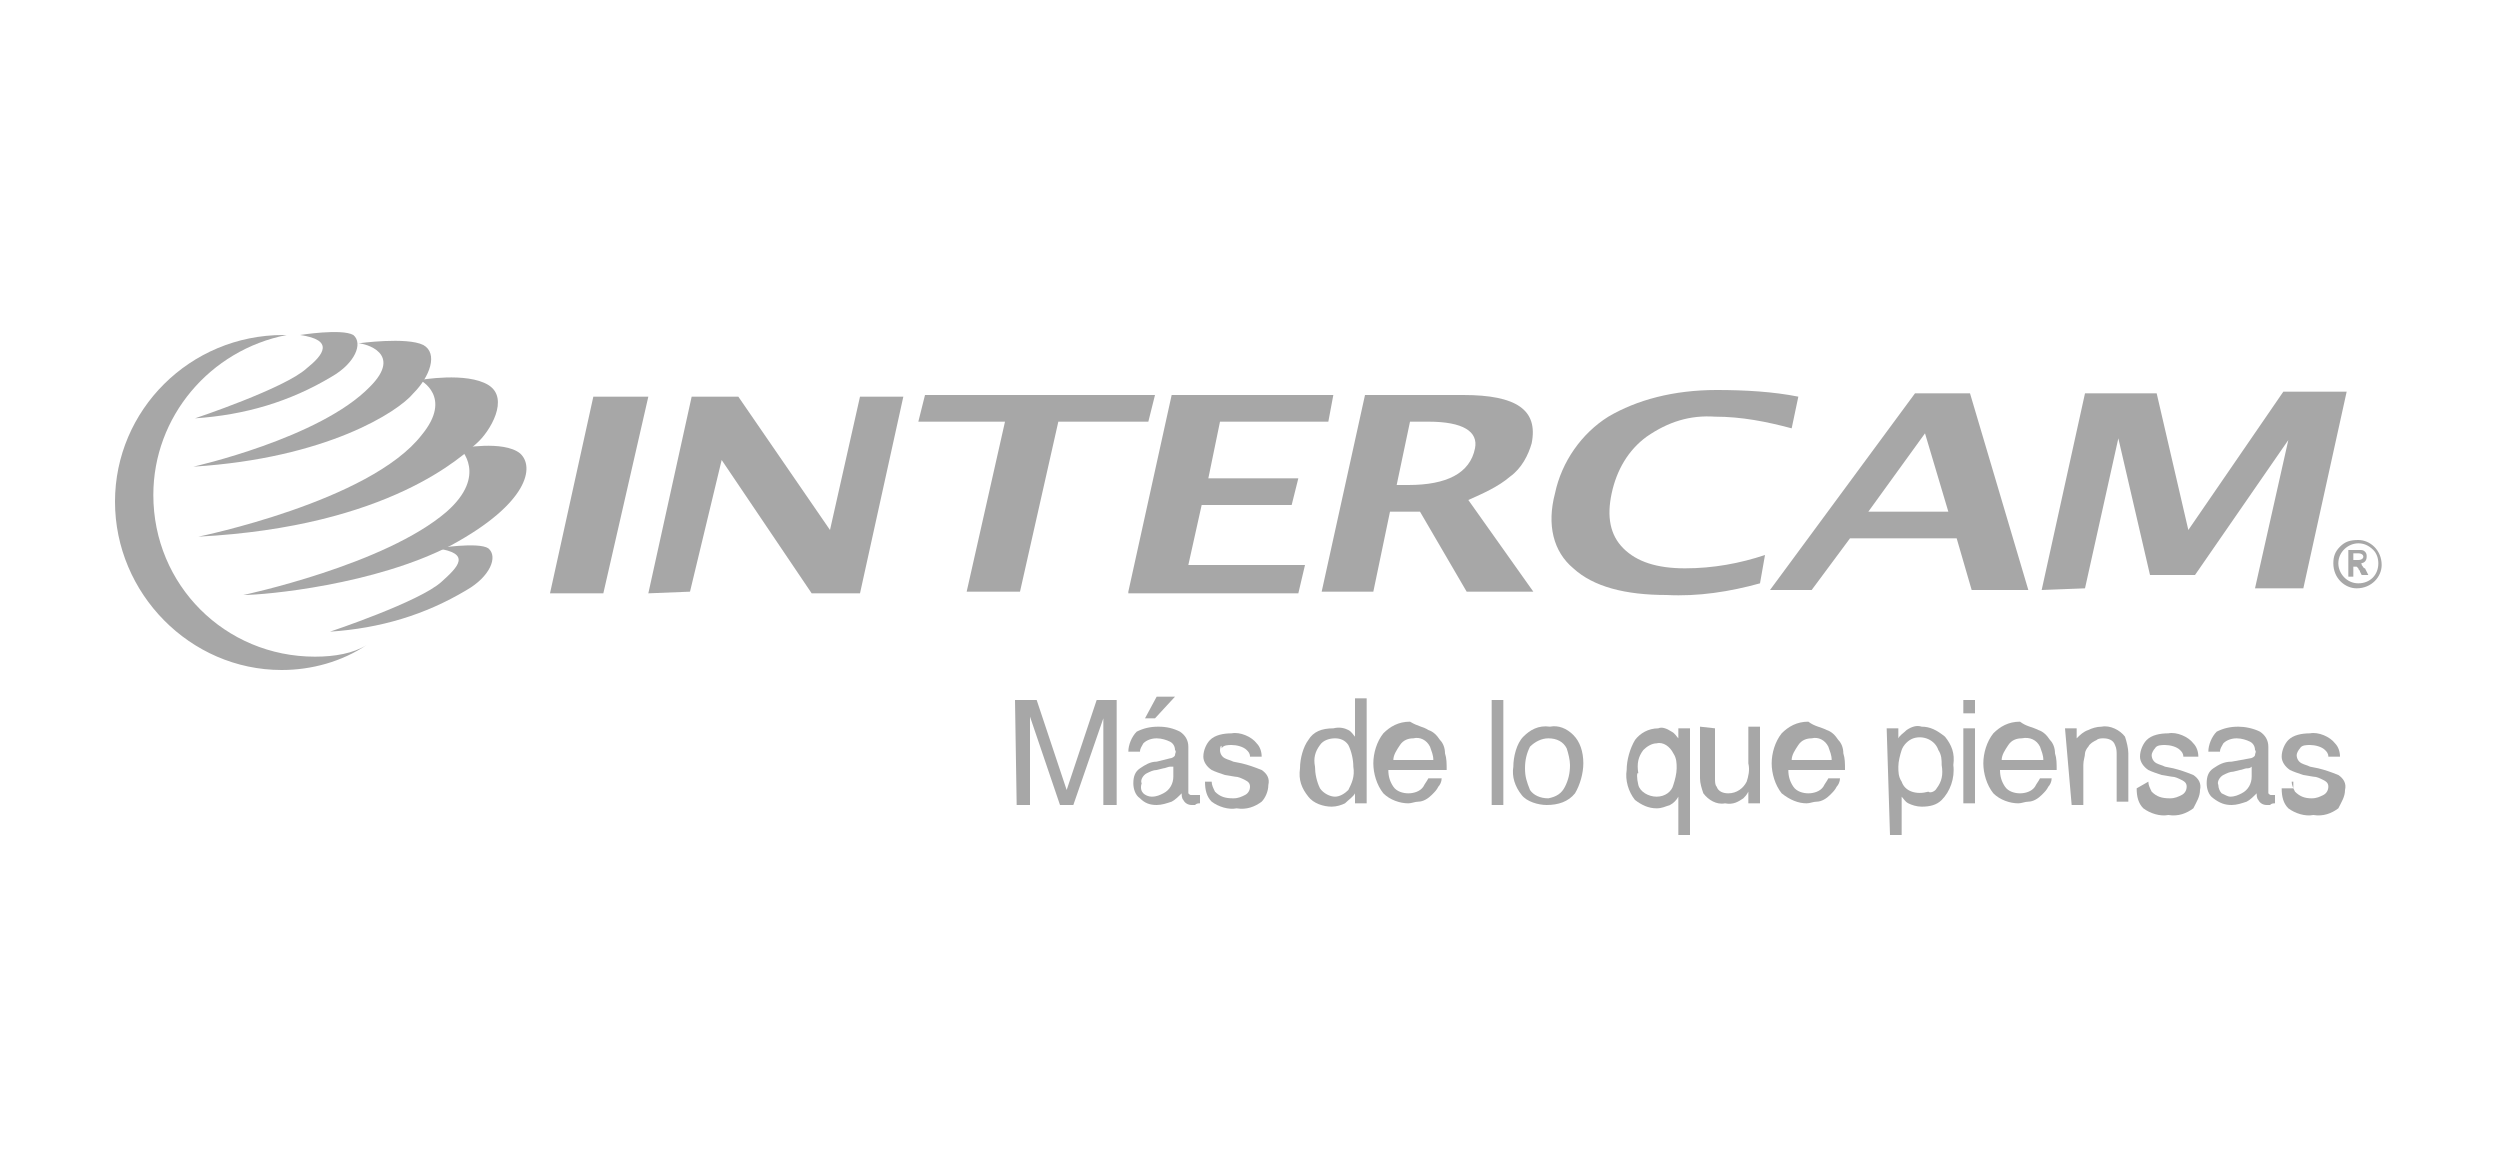 <?xml version="1.0" encoding="utf-8"?>
<!-- Generator: Adobe Illustrator 19.2.1, SVG Export Plug-In . SVG Version: 6.00 Build 0)  -->
<svg version="1.1" id="Capa_4" xmlns="http://www.w3.org/2000/svg" xmlns:xlink="http://www.w3.org/1999/xlink" x="0px" y="0px"
	 viewBox="0 0 150 70" style="enable-background:new 0 0 150 70;" xml:space="preserve">
<style type="text/css">
	.st0{fill:#A7A7A7;}
</style>
<title>intercam</title>
<g>
	<path class="st0" d="M60.9,42h1.3l1.8,5.4l1.8-5.4H67v6.3h-0.8v-3.7c0-0.1,0-0.3,0-0.6c0-0.3,0-0.6,0-0.9l-1.8,5.2h-0.8L61.8,43
		v0.2c0,0.1,0,0.4,0,0.7s0,0.5,0,0.7v3.7H61L60.9,42L60.9,42z"/>
	<path class="st0" d="M70.2,45.5c0.1,0,0.3-0.1,0.3-0.2c0-0.1,0.1-0.2,0-0.3c0-0.2-0.1-0.4-0.3-0.5c-0.2-0.1-0.5-0.2-0.8-0.2
		s-0.6,0.1-0.8,0.3c-0.1,0.2-0.2,0.3-0.2,0.5h-0.7c0-0.4,0.2-0.9,0.5-1.2c0.4-0.2,0.8-0.3,1.3-0.3s0.9,0.1,1.3,0.3
		c0.3,0.2,0.5,0.5,0.5,0.9v2.6c0,0.1,0,0.1,0,0.2c0.1,0.1,0.1,0.1,0.2,0.1h0.1h0.4v0.5c-0.1,0-0.2,0-0.3,0.1h-0.2
		c-0.2,0-0.4-0.1-0.5-0.3c-0.1-0.1-0.1-0.3-0.1-0.4c-0.2,0.2-0.4,0.4-0.6,0.5c-0.3,0.1-0.6,0.2-0.9,0.2c-0.4,0-0.7-0.1-1-0.4
		c-0.3-0.2-0.4-0.6-0.4-0.9c0-0.4,0.1-0.7,0.4-0.9c0.3-0.2,0.6-0.4,1-0.4L70.2,45.5z M68.6,47.6c0.1,0.1,0.3,0.2,0.5,0.2
		c0.3,0,0.5-0.1,0.7-0.2c0.4-0.2,0.6-0.6,0.6-1v-0.6C70.4,46,70.3,46,70.2,46s-0.3,0.1-0.4,0.1l-0.4,0.1c-0.2,0-0.4,0.1-0.6,0.2
		c-0.2,0.1-0.4,0.4-0.3,0.6C68.4,47.3,68.5,47.5,68.6,47.6z M70.5,41.8l-1.2,1.3h-0.6l0.7-1.3C69.5,41.8,70.5,41.8,70.5,41.8z"/>
	<path class="st0" d="M72.7,46.9c0,0.2,0.1,0.4,0.2,0.6c0.3,0.3,0.6,0.4,1.1,0.4c0.3,0,0.5-0.1,0.7-0.2c0.2-0.1,0.3-0.3,0.3-0.5
		s-0.1-0.3-0.3-0.4c-0.2-0.1-0.4-0.2-0.6-0.2l-0.6-0.1c-0.3-0.1-0.6-0.2-0.8-0.3c-0.3-0.2-0.5-0.5-0.5-0.8c0-0.4,0.2-0.8,0.4-1
		c0.3-0.3,0.8-0.4,1.3-0.4c0.5-0.1,1.2,0.2,1.5,0.6c0.2,0.2,0.3,0.5,0.3,0.8h-0.7c0-0.2-0.1-0.3-0.2-0.4c-0.2-0.2-0.6-0.3-0.9-0.3
		c-0.2,0-0.5,0-0.6,0.2c0-0.3-0.1-0.1-0.1,0.1c0,0.2,0.1,0.4,0.3,0.5c0.2,0.1,0.3,0.1,0.5,0.2l0.5,0.1c0.4,0.1,0.7,0.2,1.2,0.4
		c0.3,0.2,0.5,0.5,0.4,0.9c0,0.4-0.2,0.8-0.4,1c-0.4,0.3-0.9,0.5-1.5,0.4c-0.5,0.1-1.1-0.1-1.5-0.4c-0.3-0.3-0.4-0.7-0.4-1.2
		L72.7,46.9L72.7,46.9z"/>
	<path class="st0" d="M80.9,43.8c0.2,0.1,0.3,0.3,0.4,0.4v-2.3H82v6.3h-0.7v-0.6c-0.1,0.2-0.4,0.4-0.6,0.6c-0.2,0.1-0.5,0.2-0.8,0.2
		c-0.5,0-1.1-0.2-1.4-0.6c-0.4-0.5-0.6-1-0.5-1.7c0-0.6,0.2-1.3,0.5-1.7c0.3-0.5,0.8-0.7,1.5-0.7C80.4,43.6,80.7,43.7,80.9,43.8z
		 M79.2,47.3c0.2,0.3,0.6,0.5,0.9,0.5s0.6-0.2,0.8-0.4c0.2-0.4,0.4-0.8,0.3-1.4c0-0.4-0.1-0.9-0.3-1.3c-0.2-0.3-0.5-0.4-0.8-0.4
		s-0.7,0.1-0.9,0.4c-0.3,0.4-0.4,0.8-0.3,1.3C78.9,46.4,79,46.9,79.2,47.3L79.2,47.3z"/>
	<path class="st0" d="M85.7,43.8c0.3,0.1,0.5,0.3,0.7,0.6c0.2,0.2,0.3,0.5,0.3,0.8c0.1,0.3,0.1,0.6,0.1,1h-3.5c0,0.4,0.1,0.7,0.3,1
		c0.2,0.3,0.6,0.4,0.9,0.4c0.3,0,0.7-0.1,0.9-0.4c0.1-0.2,0.2-0.3,0.3-0.5h0.8c0,0.2-0.1,0.4-0.2,0.5c-0.1,0.2-0.2,0.3-0.4,0.5
		c-0.2,0.2-0.5,0.4-0.8,0.4c-0.2,0-0.4,0.1-0.6,0.1c-0.5,0-1.1-0.2-1.5-0.6c-0.4-0.5-0.6-1.2-0.6-1.8c0-0.6,0.2-1.3,0.6-1.8
		c0.4-0.4,0.9-0.7,1.6-0.7C85.1,43.6,85.4,43.6,85.7,43.8z M86,45.6c0-0.3-0.1-0.5-0.2-0.8c-0.2-0.4-0.6-0.6-1-0.5
		c-0.3,0-0.6,0.1-0.8,0.4c-0.2,0.3-0.4,0.6-0.4,0.9L86,45.6L86,45.6z"/>
	<path class="st0" d="M89.5,42h0.7v6.3h-0.7V42z"/>
	<path class="st0" d="M94.4,44.1c0.4,0.4,0.6,1,0.6,1.7c0,0.6-0.2,1.3-0.5,1.8c-0.4,0.5-1,0.7-1.7,0.7c-0.5,0-1.2-0.2-1.5-0.6
		c-0.4-0.5-0.6-1.1-0.5-1.7c0-0.6,0.2-1.4,0.6-1.8c0.4-0.4,0.9-0.7,1.6-0.6C93.5,43.5,94,43.7,94.4,44.1z M93.9,47.2
		c0.2-0.4,0.3-0.8,0.3-1.3c0-0.3-0.1-0.7-0.2-1c-0.2-0.4-0.6-0.6-1.1-0.6c-0.4,0-0.8,0.2-1.1,0.5c-0.2,0.4-0.3,0.8-0.3,1.3
		s0.1,0.8,0.3,1.3c0.2,0.3,0.6,0.5,1.1,0.5C93.4,47.8,93.7,47.6,93.9,47.2L93.9,47.2z"/>
	<path class="st0" d="M100.3,43.9c0.2,0.1,0.3,0.3,0.4,0.4v-0.6h0.7v6.4h-0.7v-2.3c-0.1,0.2-0.3,0.4-0.5,0.5
		c-0.3,0.1-0.5,0.2-0.8,0.2c-0.5,0-0.9-0.2-1.3-0.5c-0.4-0.5-0.6-1.2-0.5-1.8c0-0.6,0.2-1.3,0.5-1.8c0.3-0.4,0.8-0.7,1.4-0.7
		C99.7,43.6,100,43.7,100.3,43.9z M98.3,47.1c0.1,0.4,0.6,0.7,1.1,0.7c0.5,0,0.9-0.3,1-0.7c0.1-0.3,0.2-0.7,0.2-1s0-0.6-0.2-0.9
		c-0.2-0.4-0.6-0.7-1-0.6c-0.3,0-0.6,0.2-0.8,0.4c-0.3,0.4-0.4,0.8-0.3,1.4C98.2,46.3,98.2,46.7,98.3,47.1L98.3,47.1z"/>
	<path class="st0" d="M102.9,43.7v3c0,0.2,0,0.4,0.1,0.5c0.1,0.3,0.4,0.4,0.7,0.4c0.5,0,0.9-0.3,1.1-0.7c0.1-0.3,0.2-0.7,0.1-1.1
		v-2.2h0.7v4.6h-0.7v-0.7c-0.1,0.2-0.2,0.3-0.3,0.4c-0.3,0.2-0.6,0.4-1.1,0.3c-0.5,0.1-1-0.2-1.3-0.6c-0.1-0.3-0.2-0.6-0.2-0.9v-3.1
		L102.9,43.7L102.9,43.7z"/>
	<path class="st0" d="M109.6,43.8c0.3,0.1,0.5,0.3,0.7,0.6c0.2,0.2,0.3,0.5,0.3,0.8c0.1,0.3,0.1,0.6,0.1,1h-3.4c0,0.4,0.1,0.7,0.3,1
		c0.2,0.3,0.6,0.4,0.9,0.4c0.3,0,0.7-0.1,0.9-0.4c0.1-0.2,0.2-0.3,0.3-0.5h0.7c0,0.2-0.1,0.4-0.2,0.5c-0.1,0.2-0.2,0.3-0.4,0.5
		c-0.2,0.2-0.5,0.4-0.8,0.4c-0.2,0-0.4,0.1-0.6,0.1c-0.5,0-1-0.2-1.5-0.6c-0.4-0.5-0.6-1.2-0.6-1.8c0-0.6,0.2-1.3,0.6-1.8
		c0.4-0.4,0.9-0.7,1.6-0.7C108.9,43.6,109.2,43.6,109.6,43.8z M109.9,45.6c0-0.3-0.1-0.5-0.2-0.8c-0.2-0.4-0.6-0.6-1-0.5
		c-0.3,0-0.6,0.1-0.8,0.4c-0.2,0.3-0.4,0.6-0.4,0.9L109.9,45.6L109.9,45.6z"/>
	<path class="st0" d="M113.2,43.7h0.7v0.6c0.1-0.2,0.3-0.3,0.5-0.5c0.3-0.2,0.6-0.3,0.9-0.2c0.5,0,0.9,0.2,1.4,0.6
		c0.4,0.5,0.6,1,0.5,1.7c0.1,0.8-0.2,1.6-0.7,2.1c-0.3,0.3-0.7,0.4-1.2,0.4c-0.3,0-0.6-0.1-0.8-0.2c-0.2-0.1-0.3-0.3-0.4-0.4v2.3
		h-0.7L113.2,43.7L113.2,43.7z M116.2,47.3c0.3-0.4,0.4-0.8,0.3-1.4c0-0.3,0-0.6-0.2-0.9c-0.2-0.6-0.9-0.9-1.5-0.7
		c-0.3,0.1-0.6,0.4-0.7,0.7c-0.1,0.3-0.2,0.7-0.2,1s0,0.6,0.2,0.9c0.2,0.6,0.9,0.8,1.6,0.6C115.8,47.6,116.1,47.5,116.2,47.3z"/>
	<path class="st0" d="M117.8,42h0.7v0.8h-0.7V42L117.8,42z M117.8,43.7h0.7v4.5h-0.7V43.7L117.8,43.7z"/>
	<path class="st0" d="M122.3,43.8c0.3,0.1,0.5,0.3,0.7,0.6c0.2,0.2,0.3,0.5,0.3,0.8c0.1,0.3,0.1,0.6,0.1,1h-3.4c0,0.4,0.1,0.7,0.3,1
		c0.2,0.3,0.6,0.4,0.9,0.4s0.7-0.1,0.9-0.4c0.1-0.2,0.2-0.3,0.3-0.5h0.7c0,0.2-0.1,0.4-0.2,0.5c-0.1,0.2-0.2,0.3-0.4,0.5
		c-0.2,0.2-0.5,0.4-0.8,0.4c-0.2,0-0.4,0.1-0.6,0.1c-0.5,0-1.1-0.2-1.5-0.6c-0.4-0.5-0.6-1.2-0.6-1.8c0-0.6,0.2-1.3,0.6-1.8
		c0.4-0.4,0.9-0.7,1.6-0.7C121.6,43.6,121.9,43.6,122.3,43.8z M122.6,45.6c0-0.3-0.1-0.5-0.2-0.8c-0.2-0.4-0.6-0.6-1.1-0.5
		c-0.3,0-0.6,0.1-0.8,0.4c-0.2,0.3-0.4,0.6-0.4,0.9L122.6,45.6L122.6,45.6z"/>
	<path class="st0" d="M123.9,43.7h0.7v0.6c0.2-0.2,0.4-0.4,0.7-0.5c0.2-0.1,0.5-0.2,0.8-0.2c0.5-0.1,1.1,0.2,1.4,0.6
		c0.1,0.3,0.2,0.7,0.2,1v2.9h-0.7v-2.8c0-0.2,0-0.4-0.1-0.6c-0.1-0.3-0.4-0.4-0.7-0.4c-0.1,0-0.3,0-0.4,0.1
		c-0.2,0.1-0.4,0.2-0.5,0.4c-0.1,0.1-0.2,0.3-0.2,0.4c0,0.2-0.1,0.4-0.1,0.7v2.4h-0.7L123.9,43.7L123.9,43.7z"/>
	<path class="st0" d="M128.9,46.9c0,0.2,0.1,0.4,0.2,0.6c0.3,0.3,0.6,0.4,1.1,0.4c0.3,0,0.5-0.1,0.7-0.2c0.2-0.1,0.3-0.3,0.3-0.5
		s-0.1-0.3-0.3-0.4c-0.2-0.1-0.4-0.2-0.6-0.2l-0.6-0.1c-0.3-0.1-0.6-0.2-0.8-0.3c-0.3-0.2-0.5-0.5-0.5-0.8c0-0.4,0.2-0.8,0.4-1
		c0.3-0.3,0.8-0.4,1.3-0.4c0.5-0.1,1.2,0.2,1.5,0.6c0.2,0.2,0.3,0.5,0.3,0.8H131c0-0.2-0.1-0.3-0.2-0.4c-0.2-0.2-0.6-0.3-0.9-0.3
		c-0.2,0-0.5,0-0.6,0.2c-0.1,0.1-0.2,0.3-0.2,0.4c0,0.2,0.1,0.4,0.3,0.5s0.3,0.1,0.5,0.2l0.5,0.1c0.4,0.1,0.7,0.2,1.2,0.4
		c0.3,0.2,0.5,0.5,0.4,0.9c0,0.4-0.2,0.7-0.4,1.1c-0.4,0.3-0.9,0.5-1.5,0.4c-0.5,0.1-1.1-0.1-1.5-0.4c-0.3-0.3-0.4-0.7-0.4-1.2
		L128.9,46.9L128.9,46.9z"/>
	<path class="st0" d="M135,45.5c0.1,0,0.3-0.1,0.3-0.2c0-0.1,0.1-0.2,0-0.3c0-0.2-0.1-0.4-0.3-0.5c-0.2-0.1-0.5-0.2-0.8-0.2
		c-0.3,0-0.6,0.1-0.8,0.3c-0.1,0.2-0.2,0.3-0.2,0.5h-0.7c0-0.4,0.2-0.9,0.5-1.2c0.4-0.2,0.8-0.3,1.3-0.3c0.4,0,0.9,0.1,1.3,0.3
		c0.3,0.2,0.5,0.5,0.5,0.9v2.6c0,0.1,0,0.1,0,0.2c0.1,0.1,0.1,0.1,0.2,0.1h0.1h0.1v0.5c-0.1,0-0.2,0-0.3,0.1h-0.2
		c-0.2,0-0.4-0.1-0.5-0.3c-0.1-0.1-0.1-0.3-0.1-0.4c-0.2,0.2-0.4,0.4-0.6,0.5c-0.3,0.1-0.6,0.2-0.9,0.2c-0.4,0-0.7-0.1-1.1-0.4
		c-0.3-0.2-0.4-0.6-0.4-0.9c0-0.4,0.1-0.7,0.4-0.9c0.3-0.2,0.6-0.4,1.1-0.4L135,45.5z M133.3,47.6c0.2,0.1,0.4,0.2,0.5,0.2
		c0.3,0,0.5-0.1,0.7-0.2c0.4-0.2,0.6-0.6,0.6-1v-0.6c-0.1,0.1-0.2,0.1-0.3,0.1c-0.1,0-0.3,0.1-0.4,0.1l-0.4,0.1
		c-0.2,0-0.4,0.1-0.6,0.2c-0.2,0.1-0.4,0.4-0.3,0.6C133.1,47.3,133.2,47.5,133.3,47.6z"/>
	<path class="st0" d="M137.5,46.9c0,0.2,0.1,0.4,0.2,0.6c0.3,0.3,0.6,0.4,1,0.4c0.3,0,0.5-0.1,0.7-0.2c0.2-0.1,0.3-0.3,0.3-0.5
		s-0.1-0.3-0.3-0.4c-0.2-0.1-0.4-0.2-0.6-0.2l-0.6-0.1c-0.3-0.1-0.6-0.2-0.8-0.3c-0.3-0.2-0.5-0.5-0.5-0.8c0-0.4,0.2-0.8,0.4-1
		c0.3-0.3,0.8-0.4,1.3-0.4c0.5-0.1,1.2,0.2,1.5,0.6c0.2,0.2,0.3,0.5,0.3,0.8h-0.7c0-0.2-0.1-0.3-0.2-0.4c-0.2-0.2-0.6-0.3-0.9-0.3
		c-0.2,0-0.5,0-0.6,0.2c-0.1,0.1-0.2,0.3-0.2,0.4c0,0.2,0.1,0.4,0.3,0.5s0.3,0.1,0.5,0.2l0.5,0.1c0.4,0.1,0.7,0.2,1.2,0.4
		c0.3,0.2,0.5,0.5,0.4,0.9c0,0.4-0.2,0.7-0.4,1.1c-0.4,0.3-0.9,0.5-1.5,0.4c-0.5,0.1-1.1-0.1-1.5-0.4c-0.3-0.3-0.4-0.7-0.4-1.2h0.7
		V46.9z"/>
	<path class="st0" d="M18,20.1c0,0,2.5-0.4,3.2,0c0.6,0.5,0.1,1.7-1.3,2.5c-2.5,1.5-5.2,2.3-8.2,2.5c0,0,5.4-1.8,6.7-3
		C19.4,21.3,20.1,20.4,18,20.1z"/>
	<path class="st0" d="M26.2,32.9c0,0,2.5-0.4,3.1,0c0.6,0.5,0.1,1.7-1.3,2.5c-2.5,1.5-5.2,2.3-8.2,2.5c0,0,5.4-1.8,6.7-3
		C27.5,34,28.3,33.2,26.2,32.9z"/>
	<path class="st0" d="M21.5,20.6c0,0,2.9-0.4,3.9,0.1c0.9,0.5,0.4,1.9-0.6,2.9c-0.9,1.1-5.2,3.9-13.2,4.4c0,0,7.6-1.7,10.6-4.8
		C24.2,21.2,21.9,20.6,21.5,20.6z"/>
	<path class="st0" d="M25.2,22.8c0,0,2.8-0.5,4.1,0.3c1.3,0.8,0.1,2.8-0.7,3.5c-0.8,0.7-5.2,5-16.7,5.6c0,0,10.3-2.1,13.4-6.1
		C27.2,23.8,25.2,22.8,25.2,22.8z"/>
	<path class="st0" d="M27.6,26.9c0,0,2.6-0.5,3.6,0.3c0.9,0.8,0.5,3-4.1,5.5c-4.6,2.4-11.2,3-12.5,3c0,0,8.5-1.8,12.2-5
		C29.3,28.5,27.6,26.9,27.6,26.9z"/>
	<path class="st0" d="M18.9,39.4c-5.4,0-9.7-4.3-9.7-9.7c0-4.7,3.4-8.7,8-9.6H17c-5.6,0-10.1,4.5-10.1,10s4.5,10.1,10,10.1
		c1.8,0,3.6-0.5,5.1-1.5C21.2,39.2,20.1,39.4,18.9,39.4z"/>
	<path class="st0" d="M141.5,32.4c0.7,0,1.4,0.6,1.4,1.5c0,0.7-0.6,1.4-1.5,1.4c-0.7,0-1.4-0.6-1.4-1.5c0-0.4,0.1-0.7,0.4-1
		C140.7,32.5,141,32.4,141.5,32.4z M141.5,32.6c-0.6,0-1.2,0.5-1.2,1.2c0,0.6,0.5,1.2,1.2,1.2s1.2-0.5,1.2-1.2
		c0-0.3-0.1-0.6-0.3-0.8C142.1,32.7,141.8,32.6,141.5,32.6z M142.1,34.5h-0.4l-0.1-0.2c0-0.1-0.1-0.1-0.1-0.2l-0.1-0.1
		c-0.1,0-0.1,0-0.2,0l0,0v0.6h-0.3V33h0.7c0.1,0,0.2,0,0.3,0.1c0.1,0.1,0.1,0.2,0.1,0.3c0,0.2-0.1,0.4-0.4,0.4l0,0l0,0
		c0.1,0,0.1,0,0.1,0.1c0.1,0.1,0.1,0.2,0.2,0.2L142.1,34.5z M141.2,33.6h0.3c0.2,0,0.3-0.1,0.3-0.2s-0.1-0.2-0.3-0.2h-0.3V33.6z"/>
	<path class="st0" d="M33,35.6l2.6-11.8h3.3l-2.7,11.8H33L33,35.6z"/>
	<path class="st0" d="M38.9,35.6l2.6-11.8h2.8l5.5,8l1.8-8h2.6l-2.6,11.8h-2.9l-5.4-8l-1.9,7.9L38.9,35.6L38.9,35.6z"/>
	<path class="st0" d="M58,35.5l2.3-10.2h-5.2l0.4-1.6h13.8l-0.4,1.6h-5.4l-2.3,10.2H58L58,35.5z"/>
	<path class="st0" d="M67.7,35.5l2.6-11.8H80l-0.3,1.6h-6.5l-0.7,3.4h5.4l-0.4,1.6h-5.4l-0.8,3.6h7l-0.4,1.7H67.7z"/>
	<path class="st0" d="M79.3,35.5l2.6-11.8h5.9c3.2,0,4.5,0.9,4.1,2.9c-0.2,0.7-0.6,1.5-1.3,2c-0.7,0.6-1.6,1-2.5,1.4l3.9,5.5h-4
		l-2.8-4.8h-1.8l-1,4.8C82.4,35.5,79.3,35.5,79.3,35.5z M83.8,29.1h0.7c2.3,0,3.7-0.7,4-2.2c0.2-1-0.7-1.6-2.8-1.6h-1.1L83.8,29.1z"
		/>
	<path class="st0" d="M105.6,35c-1.8,0.5-3.7,0.8-5.6,0.7c-2.5,0-4.4-0.5-5.6-1.6c-1.2-1-1.6-2.6-1.1-4.5c0.4-1.9,1.6-3.6,3.2-4.6
		c1.7-1,3.9-1.6,6.5-1.6c1.7,0,3.4,0.1,4.9,0.4l-0.4,1.9c-1.5-0.4-3-0.7-4.6-0.7c-1.5-0.1-2.8,0.3-4.1,1.2c-1.1,0.8-1.8,2-2.1,3.4
		c-0.3,1.4-0.1,2.5,0.7,3.3s2,1.2,3.7,1.2s3.3-0.3,4.8-0.8L105.6,35z"/>
	<path class="st0" d="M106.2,35.4l8.7-11.8h3.3l3.5,11.8h-3.4l-0.9-3.1h-6.4l-2.3,3.1H106.2L106.2,35.4z M112.1,30.7h4.8l-1.4-4.7
		L112.1,30.7z"/>
	<path class="st0" d="M122.5,35.4l2.6-11.8h4.3l1.9,8.2l5.7-8.3h3.8l-2.6,11.8h-2.9l2-8.9l-5.6,8.1H129l-1.9-8.2l-2,9L122.5,35.4
		L122.5,35.4z"/>
</g>
</svg>
